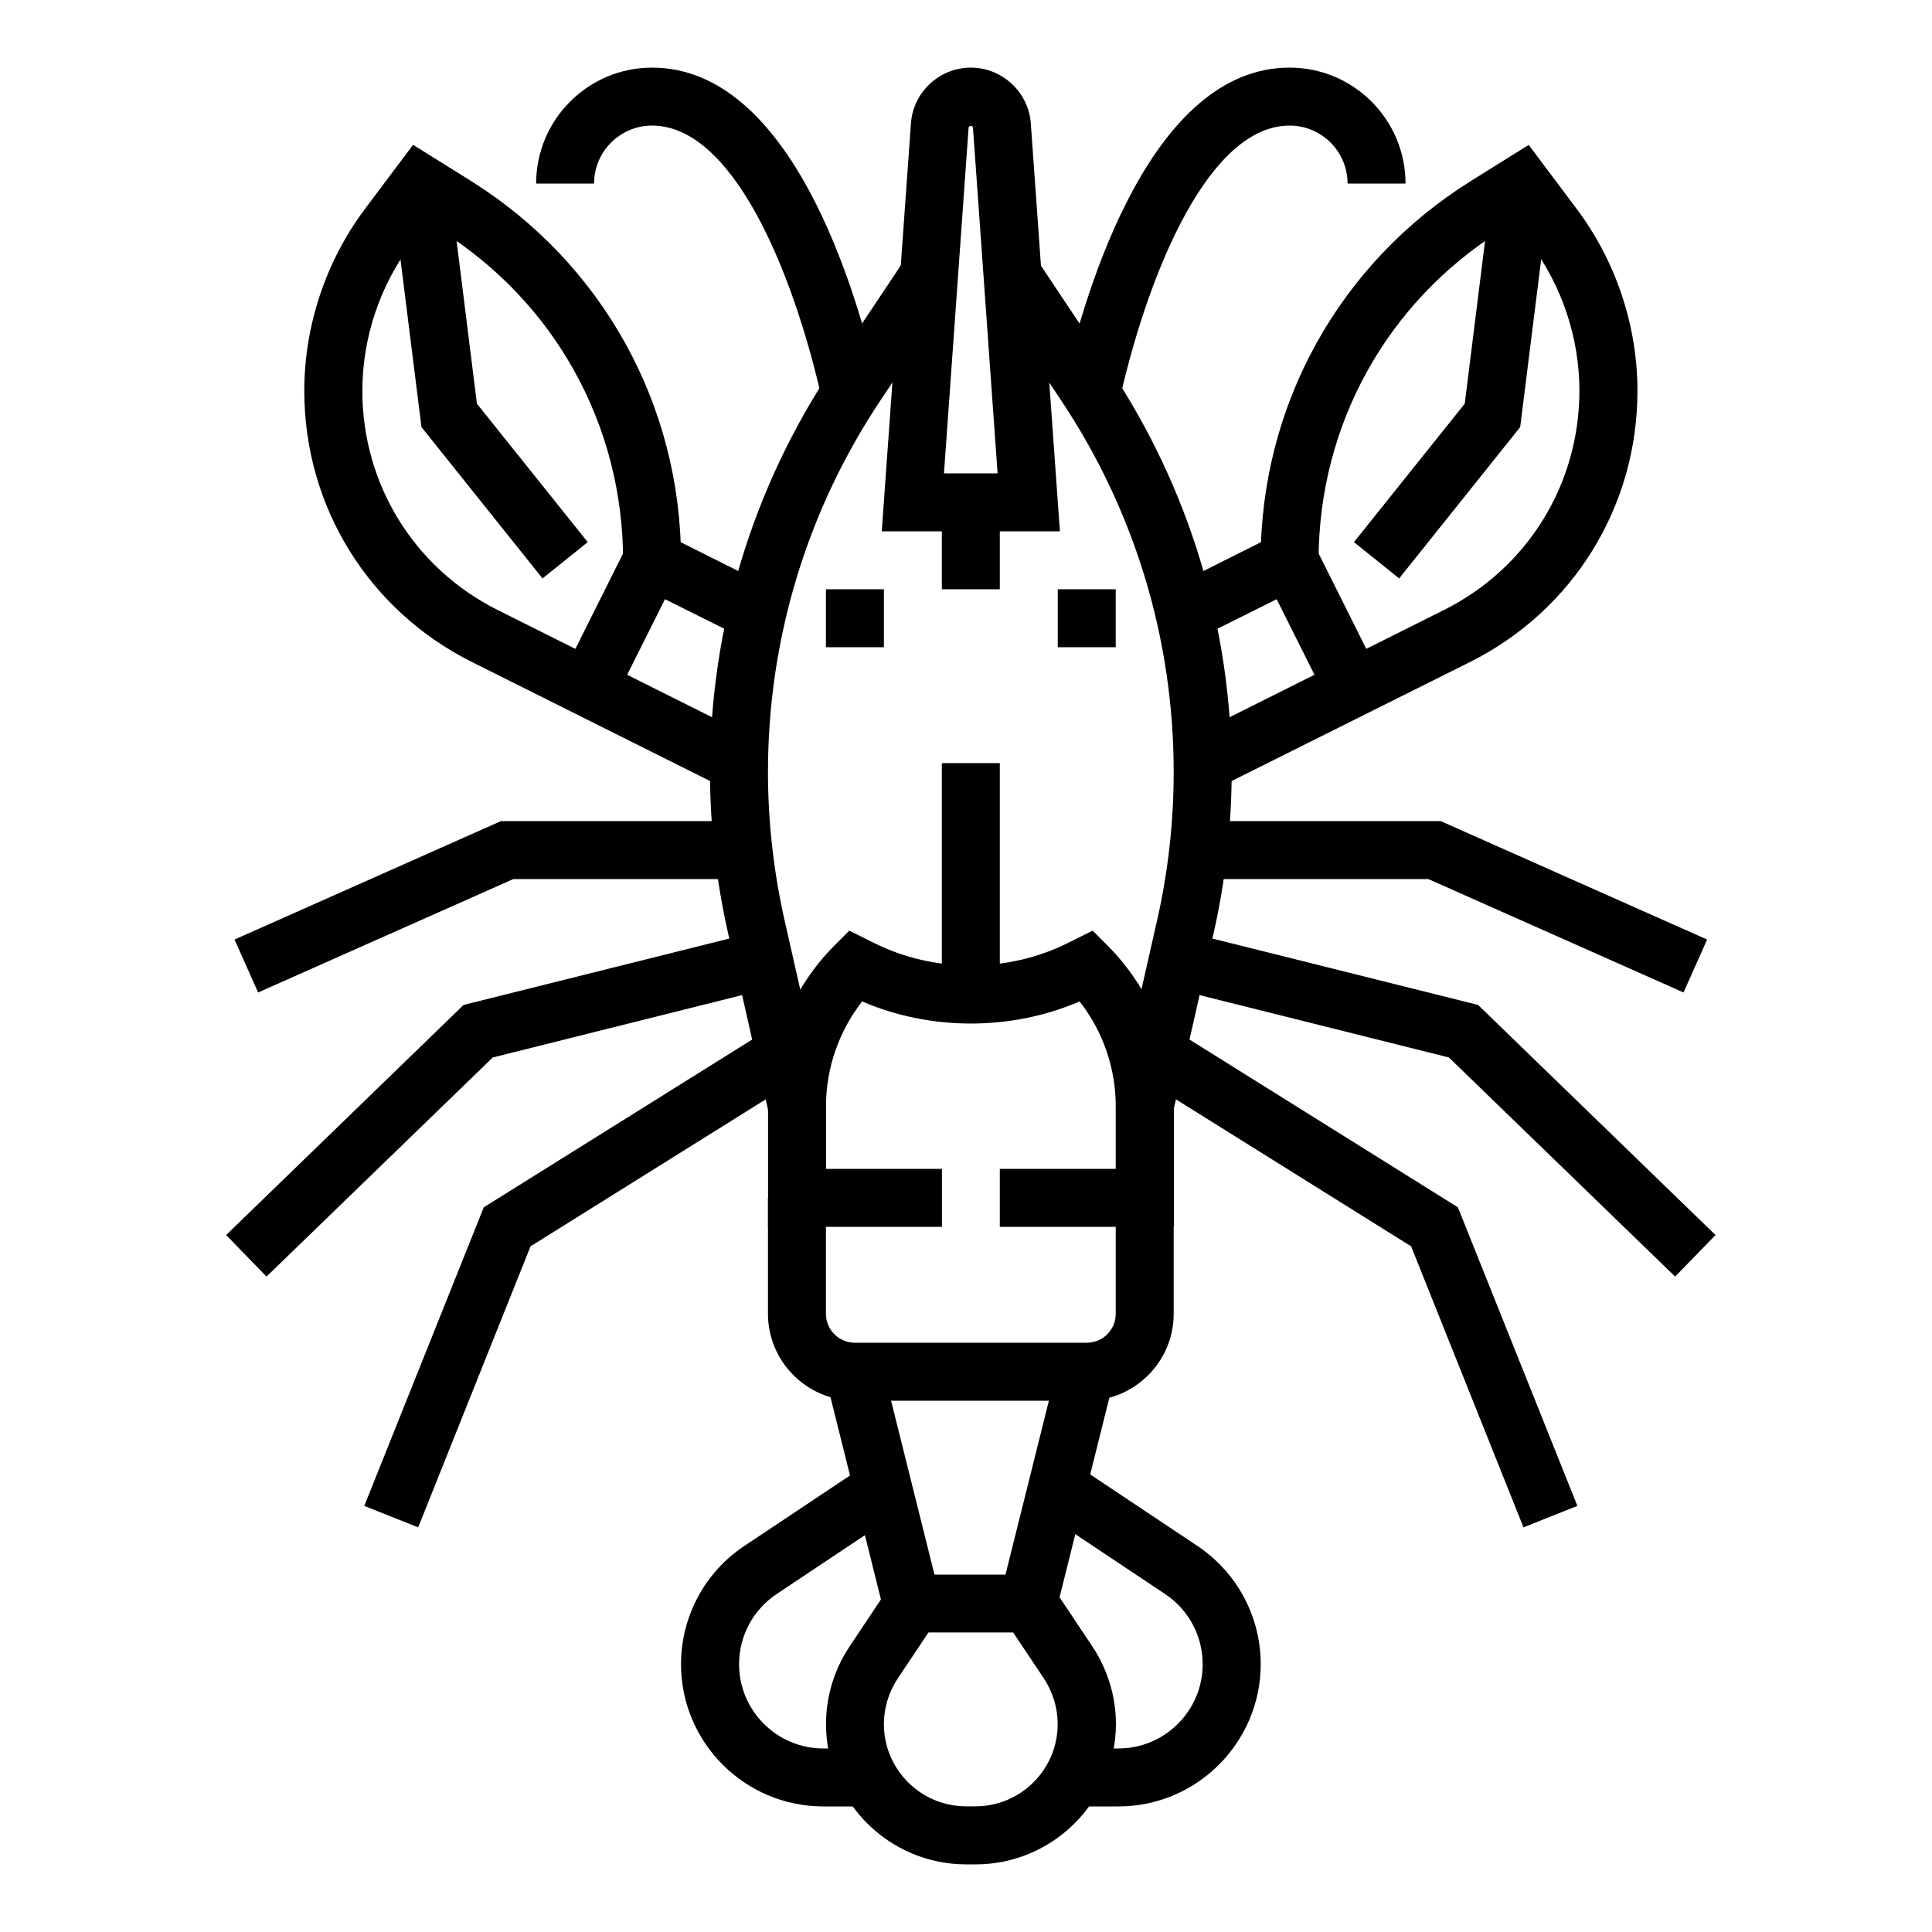 <svg xml:space="preserve" style="enable-background:new 0 0 200 200;" viewBox="0 0 200 200" y="0px" x="0px" xmlns:xlink="http://www.w3.org/1999/xlink" xmlns="http://www.w3.org/2000/svg" id="Layer_1" version="1.1">
<g>
	<g>
		<path d="M100.99,193h-0.97c-8,0-14.51-6.51-14.51-14.51c0-2.87,0.84-5.65,2.44-8.05l4.96-7.44h15.21l4.96,7.44
			c1.59,2.4,2.44,5.18,2.44,8.05C115.5,186.49,108.99,193,100.99,193z M96.11,169l-3.18,4.76c-0.93,1.4-1.43,3.04-1.43,4.72
			c0,4.69,3.82,8.51,8.51,8.51h0.97c4.69,0,8.51-3.82,8.51-8.51c0-1.68-0.5-3.32-1.43-4.73l-3.18-4.76H96.11z"></path>
	</g>
	<g>
		<rect height="24.74" width="6" transform="matrix(0.97 -0.242 0.242 0.97 -34.618 26.79)" y="141.63" x="88.5"></rect>
	</g>
	<g>
		<rect height="6" width="24.74" transform="matrix(0.242 -0.97 0.97 0.242 -66.445 222.918)" y="151" x="97.13"></rect>
	</g>
	<g>
		<path d="M121.5,127h-18v-6h12v-6.52c0-3.91-1.34-7.75-3.74-10.81c-7.09,3.05-15.42,3.05-22.51,0c-2.4,3.06-3.74,6.9-3.74,10.81
			V121h12v6h-18v-12.52c0-6.18,2.51-12.23,6.88-16.61l1.53-1.53l2.57,1.28c6.2,3.1,13.85,3.1,20.05,0l2.57-1.28l1.53,1.53
			c4.37,4.37,6.88,10.42,6.88,16.61V127z"></path>
	</g>
	<g>
		<path d="M112.5,145h-24c-4.96,0-9-4.04-9-9v-12h6v12c0,1.66,1.34,3,3,3h24c1.66,0,3-1.34,3-3v-12h6v12
			C121.5,140.96,117.46,145,112.5,145z"></path>
	</g>
	<g>
		<path d="M109.72,55H91.28l3.02-42.22C94.52,9.54,97.25,7,100.5,7s5.98,2.54,6.21,5.78L109.72,55z M97.72,49h5.55l-2.55-35.79
			c-0.02-0.23-0.43-0.23-0.45,0L97.72,49z"></path>
	</g>
	<g>
		<path d="M115.78,187h-3.28v-6h3.28c4.81,0,8.72-3.91,8.72-8.72c0-2.92-1.45-5.64-3.88-7.26l-12.78-8.52l3.33-4.99l12.78,8.52
			c4.1,2.74,6.56,7.32,6.56,12.25C130.5,180.39,123.89,187,115.78,187z"></path>
	</g>
	<g>
		<path d="M88.5,187h-3.28c-8.12,0-14.72-6.61-14.72-14.72c0-4.93,2.45-9.52,6.56-12.25l12.78-8.52l3.33,4.99l-12.78,8.52
			c-2.43,1.62-3.88,4.34-3.88,7.26c0,4.81,3.91,8.72,8.72,8.72h3.28V187z"></path>
	</g>
	<g>
		<rect height="9" width="6" y="52" x="97.5"></rect>
	</g>
	<g>
		<rect height="24" width="6" y="79" x="97.5"></rect>
	</g>
	<g>
		<polygon points="174.28,102.74 147.86,91 124.5,91 124.5,85 149.14,85 176.72,97.26"></polygon>
	</g>
	<g>
		<polygon points="173.41,132.15 149.99,109.47 123.77,102.91 125.23,97.09 153.01,104.03 177.59,127.85"></polygon>
	</g>
	<g>
		<polygon points="157.71,158.11 146.08,129.02 118.11,111.54 121.29,106.46 150.92,124.98 163.29,155.89"></polygon>
	</g>
	<g>
		<path d="M75.16,81.68L48.85,68.53c-10.7-5.35-17.35-16.1-17.35-28.07c0-6.74,2.23-13.43,6.28-18.83l4.98-6.64l5.99,3.74
			C62.36,27.25,70.5,41.93,70.5,58h-6c0-13.99-7.08-26.76-18.94-34.18L44.25,23l-1.67,2.23c-3.27,4.37-5.07,9.78-5.07,15.23
			c0,9.68,5.38,18.38,14.03,22.7l26.31,13.16L75.16,81.68z"></path>
	</g>
	<g>
		<polygon points="64.18,71.34 58.82,68.66 66.16,53.97 77.84,59.82 75.16,65.18 68.84,62.03"></polygon>
	</g>
	<g>
		<polygon points="56.16,59.88 43.63,44.21 40.52,19.37 46.48,18.63 49.37,41.79 60.84,56.12"></polygon>
	</g>
	<g>
		<path d="M125.84,81.68l-2.68-5.37l26.31-13.16c8.65-4.32,14.03-13.02,14.03-22.7c0-5.45-1.8-10.86-5.07-15.23L156.75,23
			l-1.31,0.82C143.58,31.24,136.5,44.01,136.5,58h-6c0-16.07,8.14-30.75,21.76-39.26l5.99-3.74l4.98,6.64
			c4.05,5.4,6.28,12.09,6.28,18.83c0,11.96-6.65,22.72-17.35,28.07L125.84,81.68z"></path>
	</g>
	<g>
		<polygon points="136.82,71.34 132.16,62.03 125.84,65.18 123.16,59.82 134.84,53.97 142.18,68.66"></polygon>
	</g>
	<g>
		<polygon points="144.84,59.88 140.16,56.12 151.63,41.79 154.52,18.63 160.48,19.37 157.37,44.21"></polygon>
	</g>
	<g>
		<path d="M115.97,41.06l-5.85-1.34C112.39,29.88,119.18,7,133.5,7c6.62,0,12,5.38,12,12h-6c0-3.31-2.69-6-6-6
			C125.33,13,119.09,27.5,115.97,41.06z"></path>
	</g>
	<g>
		<path d="M85.07,41.25C81.97,27.6,75.73,13,67.5,13c-3.31,0-6,2.69-6,6h-6c0-6.62,5.38-12,12-12c14.4,0,21.18,23.03,23.42,32.93
			L85.07,41.25z"></path>
	</g>
	<g>
		<path d="M79.57,115.15l-4.21-18.59C74.13,91.1,73.5,85.5,73.5,79.91c0-14.93,4.38-29.38,12.66-41.8l7.53-11.29l4.99,3.33
			l-7.53,11.29C83.53,52.86,79.5,66.17,79.5,79.91c0,5.14,0.58,10.3,1.71,15.32l4.21,18.59L79.57,115.15z"></path>
	</g>
	<g>
		<path d="M121.43,115.15l-5.85-1.32l4.21-18.59c1.14-5.02,1.71-10.18,1.71-15.32c0-13.74-4.03-27.04-11.65-38.47l-7.53-11.29
			l4.99-3.33l7.53,11.29c8.28,12.42,12.66,26.87,12.66,41.8c0,5.59-0.63,11.19-1.86,16.65L121.43,115.15z"></path>
	</g>
	<g>
		<rect height="6" width="6" y="61" x="109.5"></rect>
	</g>
	<g>
		<rect height="6" width="6" y="61" x="85.5"></rect>
	</g>
	<g>
		<polygon points="26.72,102.74 24.28,97.26 51.86,85 76.5,85 76.5,91 53.14,91"></polygon>
	</g>
	<g>
		<polygon points="27.59,132.15 23.41,127.85 47.99,104.03 75.77,97.09 77.23,102.91 51.01,109.47"></polygon>
	</g>
	<g>
		<polygon points="43.29,158.11 37.71,155.89 50.08,124.98 79.71,106.46 82.89,111.54 54.92,129.02"></polygon>
	</g>
</g>
</svg>

